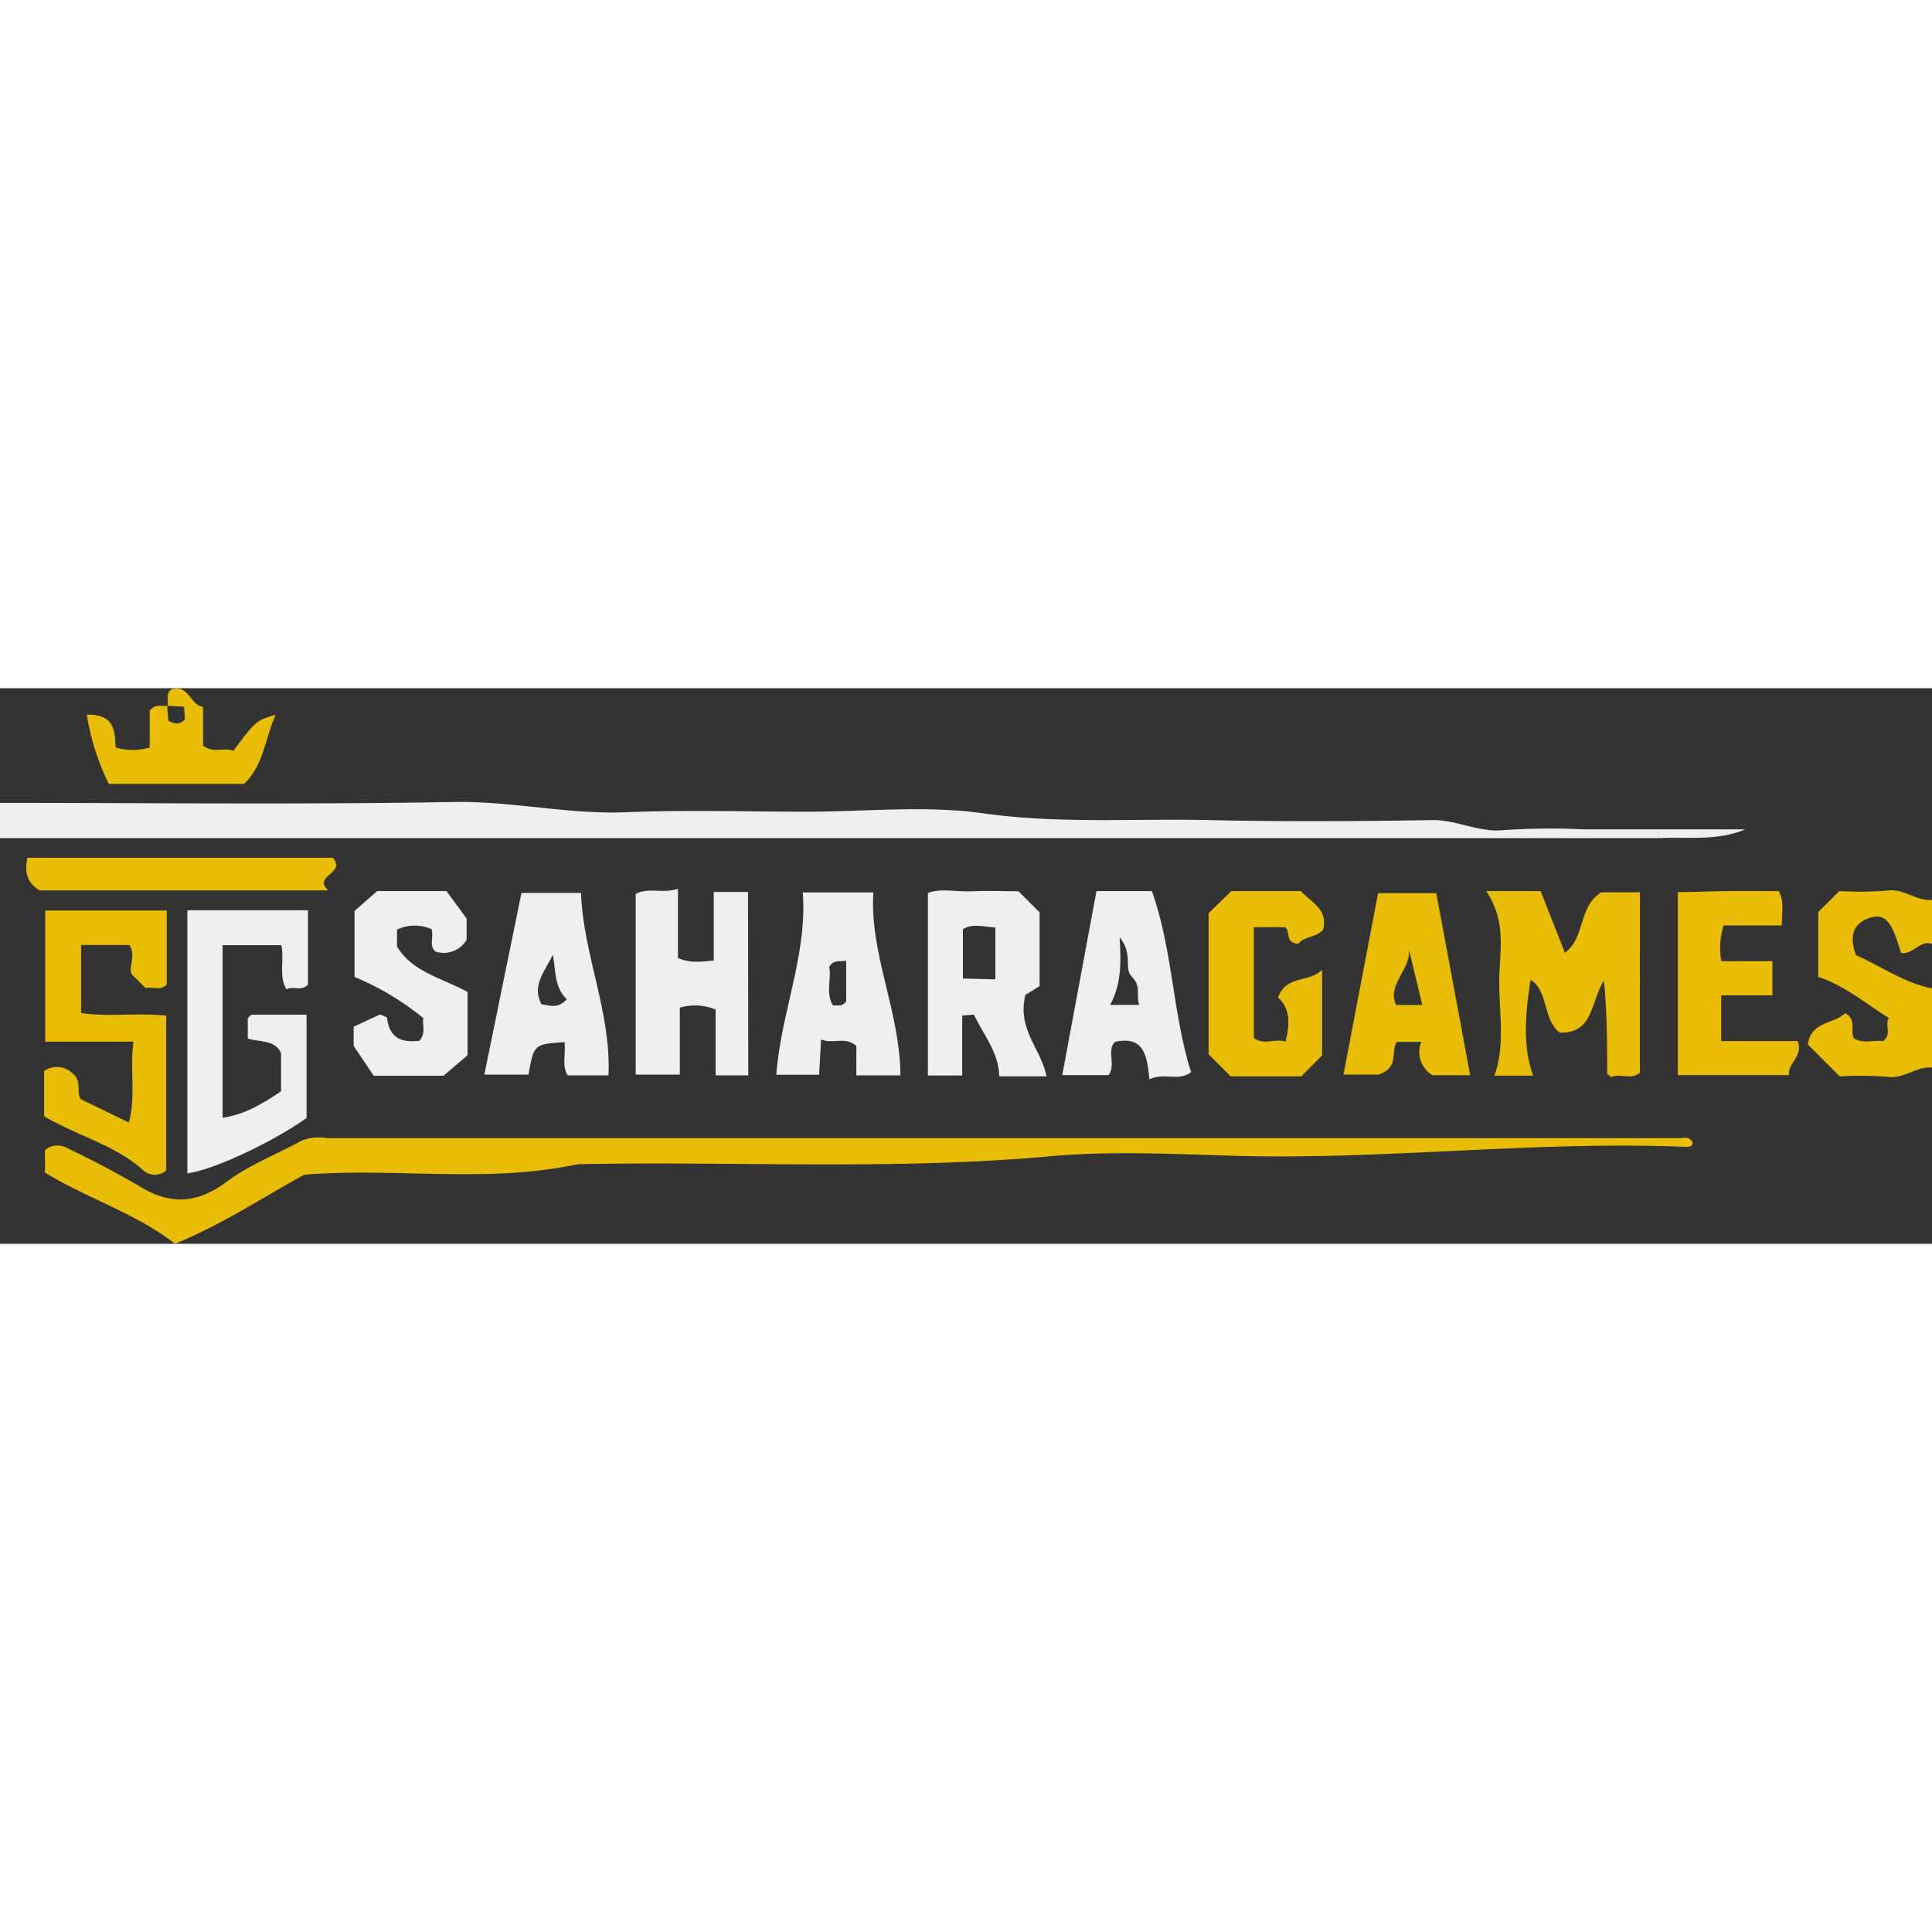 <?xml version="1.0"?>
<svg xmlns="http://www.w3.org/2000/svg" viewBox="0 0 219 62.98" width="40" height="40"><rect x="0" y="0" width="219" height="62.98" fill="#333333" stroke="none"/><defs><style>.cls-1{fill:#efefef;}.cls-2{fill:#e9bc06;}</style></defs><title>sahara-game-logo</title><g id="&#x421;&#x43B;&#x43E;&#x439;_2" data-name="&#x421;&#x43B;&#x43E;&#x439; 2"><g id="&#x421;&#x43B;&#x43E;&#x439;_1-2" data-name="&#x421;&#x43B;&#x43E;&#x439; 1"><path class="cls-1" d="M0,13c17.14,0,34.29.2,51.43-.1,6.59-.12,13,1.43,19.56,1.16C77.8,13.78,84.64,14,91.46,14c6.66,0,13.42-.74,19.95.18,8.56,1.21,17.06.58,25.58.77s17,.14,25.46,0c2.79,0,5.23,1.45,8.08,1.13a79.72,79.72,0,0,1,9-.08H188v1H0Z"/><path class="cls-2" d="M219,43c-1.78-.16-3.17,1.32-5.05,1.05a38.44,38.44,0,0,0-5.41-.05l-3.61-3.61c.32-2.64,3-2.31,4.23-3.56,1.39.82.49,2,1,2.87,1,.63,2.19.16,3.29.3,1.08-.77.13-1.8.66-2.61-2.75-1.72-5-3.68-8-4.66V25.36L208.5,23a39.37,39.37,0,0,0,5.45-.06c1.88-.27,3.27,1.22,5.05,1.05v5c-1.4-.49-2.17,1.31-3.53,1-1-3.57-1.81-4.55-3.6-3.93s-2.28,2-1.49,4.2c2.75,1.19,5.38,3.11,8.62,3.77Z"/><path class="cls-2" d="M34.47,55.15c-4.73,2.61-9.26,5.62-14.64,7.83C15.58,59.61,10,57.89,5.1,54.91V52.36a2.17,2.17,0,0,1,2.37-.3c2.93,1.4,5.81,2.9,8.6,4.55,3.41,2,6.37,1.76,9.6-.65,2.57-1.92,5.68-3.11,8.52-4.68A5.39,5.39,0,0,1,37.08,51q76.67,0,153.34,0c.46,0,1-.24,1.41.4.11.56-.33.61-.82.59-17.2-.71-34.33,1.54-51.53,1-6.82-.2-13.7-.54-20.47.07-17.84,1.61-35.69.54-53.54.9C55.19,56.17,44.77,54.31,34.47,55.15Z"/><path class="cls-2" d="M5,48.53V43.4a2.52,2.52,0,0,1,3.15.19c1.21.9.46,2.17,1,3l5.46,2.64c.81-3,.09-6,.52-9.16h-10V25.2H18.9v8.4c-.74.74-1.62.21-2.4.39L15,32.5c-.62-.65.54-2.15-.35-3.39H9.19v7.7c3,.49,6.27-.05,9.65.31V54.66a1.93,1.93,0,0,1-2.53.05C13.11,51.79,8.9,50.81,5,48.53Z"/><path class="cls-1" d="M34.91,25.17V33.6c-.77.81-1.66.11-2.46.53-.88-1.61-.19-3.31-.56-5H25.23V48.7c2.16-.36,3.81-1.1,6.63-3V41.36c-.71-1.52-2.36-1.24-3.77-1.63V37.4c.2-.18.32-.39.44-.39,2,0,4,0,6.22,0V48.72C30.92,51.44,24.28,54.58,21.24,55V25.17Z"/><path class="cls-2" d="M168.47,23h6.17l2.75,7c2.36-1.77,1.43-5.08,4.09-6.86h4.41V43.6c-1.06.86-2.28,0-3.25.49-.23-.21-.46-.32-.46-.43,0-3.45,0-6.89-.37-10.5-1.5,2.21-1.1,6-5,5.89-2-1.58-1.2-4.61-3.31-6-.79,4.81-.71,8.18.29,10.87h-4.39c1.21-3.4.57-6.93.54-10.39S170.91,26.64,168.47,23Z"/><path class="cls-1" d="M118.63,44h-5.37c0-2.6-1.73-4.65-2.87-7l-1.32.11v6.79h-3.89V23.21c1.48-.57,3.3-.1,5-.19s3.62,0,5.27,0l2.39,2.39v8.36l-1.61,1C115.27,38.73,118,40.82,118.63,44Zm-5.8-11V27.13c-1.41-.1-2.68-.49-3.68.2v5.58Z"/><path class="cls-1" d="M84.82,43.89H81.12V36.43a6.06,6.06,0,0,0-4.06-.22V43.8h-5V23.32c1.49-.78,3,0,4.79-.58v7.84c1.45.64,2.58.4,4.06.3V23.1h3.88Z"/><path class="cls-1" d="M102.07,43.89h-5V40.54c-1.35-1.11-2.64-.16-4-.72l-.22,4H88c.5-7,3.53-13.53,3-20.67h8C98.55,30.08,102,36.52,102.07,43.89Zm-6.15-13c-.88.14-1.42-.14-1.94.72.33,1.24-.45,2.86.44,4.36.53-.08,1.08.2,1.5-.5Z"/><path class="cls-1" d="M45,27.37v1.9c1.71,2.9,5.12,3.58,8,5.17V41.6l-2.72,2.33H42.36l-2.27-3.38V38.37l3-1.39c.29.15.78.27.8.44.28,2.38,1.79,2.76,3.66,2.54.75-.87.31-1.72.43-2.57a31.44,31.44,0,0,0-7.79-4.66V25.25L42.75,23h7.86l2.28,3.11v2.41a3,3,0,0,1-3.53,1.33c-.76-.65-.18-1.55-.43-2.53A4.67,4.67,0,0,0,45,27.37Z"/><path class="cls-1" d="M64,40.12c-3.47.23-3.47.23-4.1,3.68H54.9l4.21-20.59h6.75c.25,7,3.44,13.51,3.11,20.68H64.35C63.67,42.79,64.14,41.61,64,40.12Zm-1.29-10c-.86,1.89-2.51,3.54-1.33,5.71.91.12,1.86.55,2.87-.57C62.82,33.91,63,32,62.66,30.12Z"/><path class="cls-1" d="M124.29,23h6.28c2.38,6.65,2.33,13.84,4.44,20.53-1.44,1.08-3,0-4.72.8-.25-2.51-.54-5-3.9-4.24-1,1,.15,2.51-.72,3.77h-5.26Zm2.62,5.22c.22,3.23.11,5.48-1.07,7.68h3.28c-.36-1.13.26-2.12-.78-3.15S128.53,30.23,126.91,28.22Z"/><path class="cls-2" d="M147.5,44h-8L137,41.5v-16L139.58,23h7.87c1.12,1.25,3.11,2,2.54,4.37-.86.94-2.29.78-2.81,1.61-1.66-.13-.8-1.5-1.55-1.89h-3.5V39.64c1.16.9,2.42,0,3.59.43.55-2.15.48-3.84-.85-5,.94-2.62,3.49-1.63,5-3.15v9.7Z"/><path class="cls-2" d="M161.11,40.1h-2.77c-.76,1.13.34,2.91-2.11,3.7h-3.94l3.92-20.56h6.6l3.84,20.63h-4.28A3.06,3.06,0,0,1,161.11,40.1Zm.12-4.19-1.65-6.79c.82,2.5-2.49,4.3-1.32,6.79Z"/><path class="cls-2" d="M195.1,34.82V40h8.69c.62,1.81-1.17,2.46-1,3.86h-12.6V23.11c1.74,0,3.67-.09,5.61-.11s3.95,0,5.83,0c.68,1.27.31,2.42.36,3.89h-6.61a8.39,8.39,0,0,0-.26,4.05h5.79v3.88Z"/><path class="cls-2" d="M37.19,22.92H4.5c-1.49-.87-1.71-2.08-1.4-3.7H37.72C39.31,21,35.41,21.22,37.19,22.92Z"/><path class="cls-2" d="M19,2c.17-.59-.3-1.31.43-1.87,2-.6,2.08,1.77,3.59,2V6.53c1.23.88,2.42.14,3.44.56C29,3.69,29,3.69,31.25,3,30,5.78,29.94,8.65,27.66,10.85H12.33A27.71,27.71,0,0,1,9.84,3C13,2.95,13,4.78,13.1,6.72a6.77,6.77,0,0,0,3.87,0V2.56c.68-.89,1.41-.42,2-.59,0,.63.08,1.23.12,1.71.78.45,1.34.45,1.88-.16L20.86,2.1Z"/><path class="cls-1" d="M188,17V16h9.83C194.61,17.37,191.28,16.82,188,17Z"/></g></g></svg>
